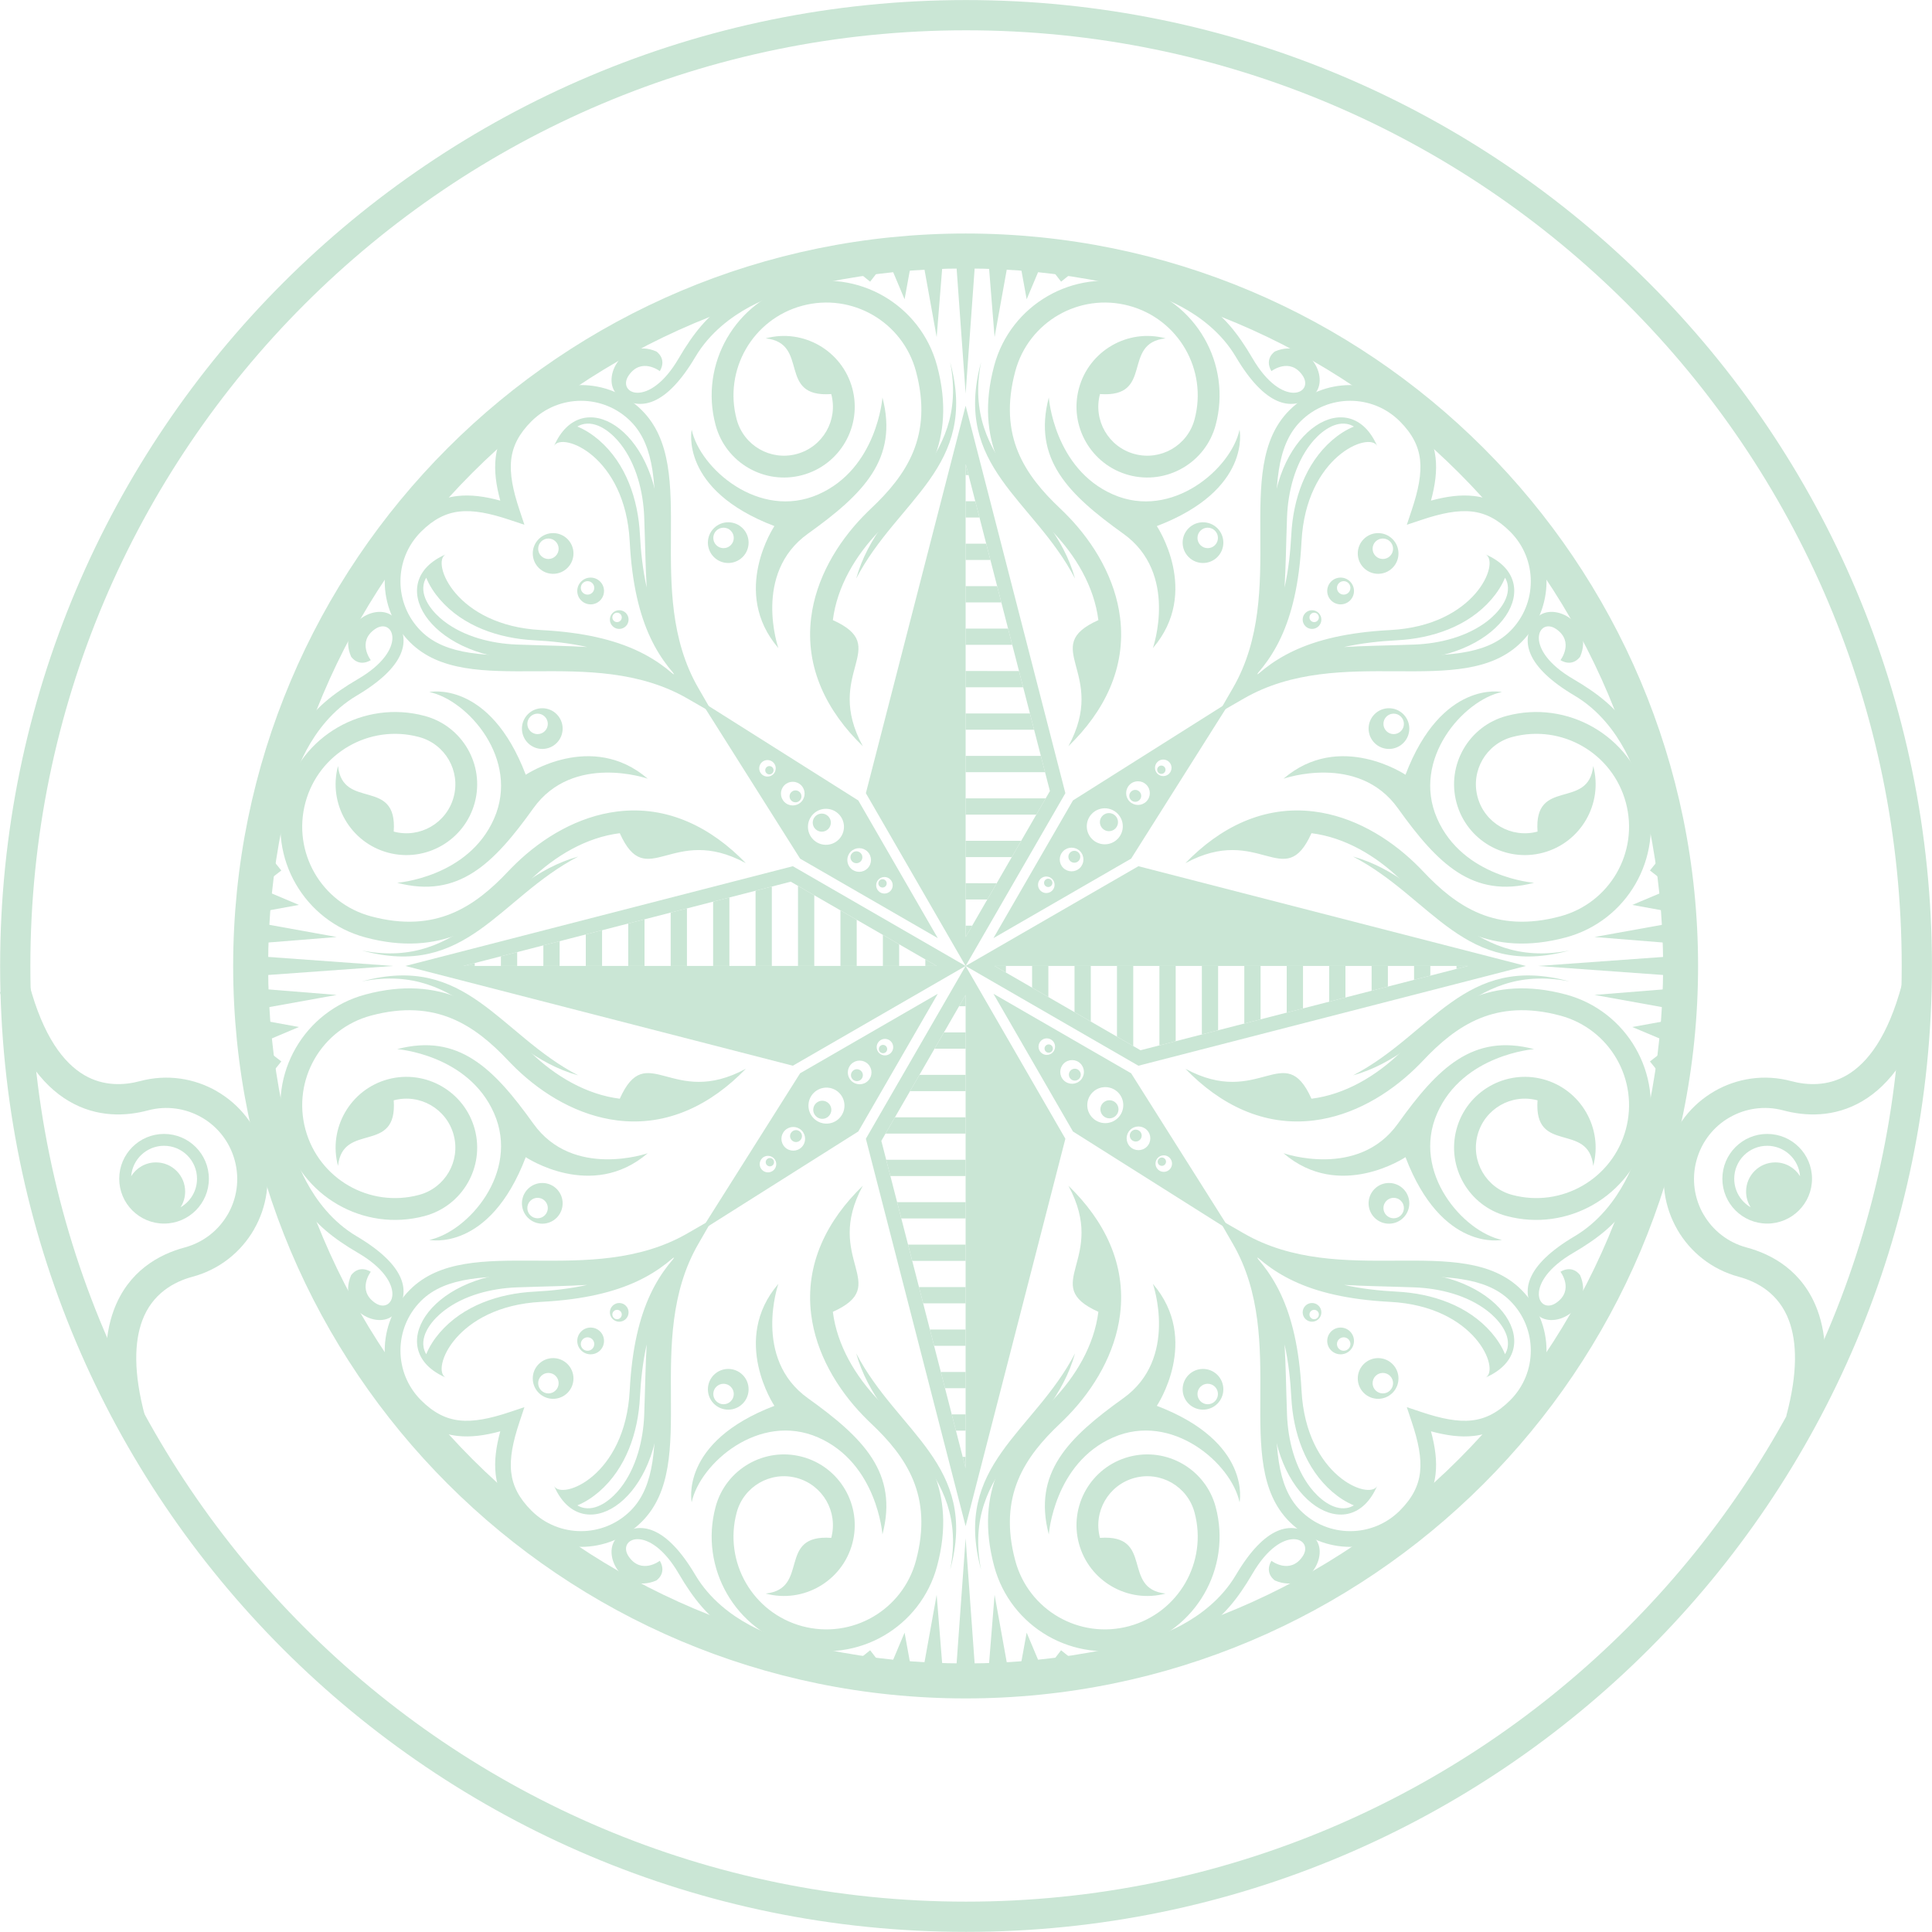 <?xml version="1.0" encoding="UTF-8" standalone="no"?><svg xmlns="http://www.w3.org/2000/svg" xmlns:xlink="http://www.w3.org/1999/xlink" fill="#000000" height="500" preserveAspectRatio="xMidYMid meet" version="1" viewBox="0.0 0.0 500.0 500.0" width="500" zoomAndPan="magnify"><g><g id="change1_1"><path d="M492.303,254.526l3.741,1.234l3.761,1.004c-4.222,15.755-10.858,24.106-17.825,28.208 c-7.302,4.293-14.785,3.916-20.442,2.4c-4.906-1.315-9.872-0.521-13.938,1.825h-0.017c-4.059,2.346-7.229,6.251-8.543,11.157 c-1.315,4.907-0.521,9.872,1.82,13.94l0.01-0.005c2.348,4.07,6.254,7.247,11.153,8.558c6.619,1.773,14.603,6.113,18.341,16.246 c2.527,6.845,3.008,16.317-0.495,29.392l-7.581-2.024c3.033-11.313,2.733-19.193,0.711-24.666 c-2.601-7.049-8.279-10.101-13.002-11.367c-6.987-1.873-12.557-6.402-15.91-12.21v-0.018c-3.354-5.809-4.497-12.895-2.626-19.872 c1.87-6.978,6.401-12.546,12.214-15.902l-0.003-0.01c5.814-3.356,12.902-4.495,19.887-2.626c4.078,1.095,9.414,1.398,14.46-1.569 c5.373-3.165,10.604-10.034,14.205-23.479L492.303,254.526z" fill="#cae6d5"/></g><g id="change1_2"><path clip-rule="evenodd" d="M457.347,296.528c4.49,0,8.17,3.469,8.509,7.873 c-1.335-2.146-3.71-3.574-6.421-3.574c-4.168,0-7.549,3.38-7.549,7.549c0,1.499,0.437,2.897,1.192,4.07 c-2.547-1.473-4.262-4.229-4.262-7.385C448.816,300.35,452.636,296.528,457.347,296.528 M457.347,293.46 c6.408,0,11.6,5.194,11.6,11.601c0,6.408-5.191,11.599-11.6,11.599c-6.405,0-11.6-5.19-11.6-11.599 C445.747,298.655,450.941,293.46,457.347,293.46z" fill="#cae6d5" fill-rule="evenodd"/></g><g id="change1_3"><path d="M7.502,254.526L3.76,255.76L0,256.764c4.221,15.755,10.857,24.106,17.827,28.208 c7.298,4.293,14.783,3.916,20.441,2.4c4.904-1.315,9.871-0.521,13.937,1.825h0.015c4.061,2.346,7.229,6.251,8.544,11.157 c1.314,4.907,0.522,9.872-1.82,13.94l-0.007-0.005c-2.351,4.07-6.256,7.247-11.156,8.558c-6.616,1.773-14.603,6.113-18.341,16.246 c-2.527,6.845-3.008,16.317,0.495,29.392l7.58-2.024c-3.031-11.313-2.729-19.193-0.711-24.666 c2.602-7.049,8.28-10.101,13.002-11.367c6.99-1.873,12.559-6.402,15.913-12.21v-0.018c3.354-5.809,4.494-12.895,2.625-19.872 s-6.399-12.546-12.215-15.902l0.004-0.01c-5.813-3.356-12.903-4.495-19.889-2.626c-4.077,1.095-9.413,1.398-14.458-1.569 c-5.373-3.165-10.604-10.034-14.206-23.479L7.502,254.526z" fill="#cae6d5"/></g><g id="change1_4"><path clip-rule="evenodd" d="M42.457,296.528c-4.49,0-8.17,3.469-8.506,7.873 c1.331-2.146,3.707-3.574,6.419-3.574c4.168,0,7.548,3.38,7.548,7.549c0,1.499-0.437,2.897-1.191,4.07 c2.548-1.473,4.261-4.229,4.261-7.385C50.987,300.35,47.167,296.528,42.457,296.528 M42.457,293.46 c-6.407,0-11.601,5.194-11.601,11.601c0,6.408,5.193,11.599,11.601,11.599c6.405,0,11.6-5.19,11.6-11.599 C54.057,298.655,48.862,293.46,42.457,293.46z" fill="#cae6d5" fill-rule="evenodd"/></g><g id="change1_5"><path d="M249.903,69.482c-49.849,0-94.977,20.203-127.641,52.868c-32.666,32.666-52.869,77.793-52.869,127.639 c0,49.849,20.203,94.976,52.869,127.643c32.664,32.665,77.792,52.865,127.638,52.865c49.849,0,94.977-20.2,127.641-52.865 c32.667-32.667,52.868-77.794,52.868-127.64c0-49.849-20.201-94.976-52.868-127.642C344.877,89.685,299.749,69.482,249.903,69.482 M249.902,60.432c52.345,0,99.734,21.219,134.037,55.521s55.522,81.692,55.522,134.035c0,52.346-21.22,99.738-55.522,134.039 c-34.303,34.303-81.692,55.522-134.036,55.522c-52.346,0-99.736-21.22-134.039-55.522c-34.302-34.301-55.521-81.693-55.521-134.036 c0-52.346,21.219-99.735,55.521-134.038C150.167,81.651,197.558,60.432,249.902,60.432z" fill="#cae6d5"/></g><g id="change1_6"><path clip-rule="evenodd" d="M249.902,120.006v122.503l21.813-37.782L249.902,120.006z M249.902,105.001l25.816,100.274l-25.816,44.716l-25.816-44.716L249.902,105.001z" fill="#cae6d5" fill-rule="evenodd"/></g><g id="change1_7"><path clip-rule="evenodd" d="M249.902,239.564v2.945l1.701-2.945H249.902z M249.902,228.58 v4.211h5.61l2.432-4.21L249.902,228.58z M249.902,217.597v4.21h11.953l2.431-4.21H249.902z M249.902,206.61v4.213h18.295 l2.431-4.213H249.902z M249.902,195.628v4.209h20.554l-1.084-4.209H249.902z M249.902,184.643v4.21l17.725,0.001l-1.084-4.211 H249.902z M249.902,173.659v4.212h14.899l-1.085-4.21L249.902,173.659z M249.902,162.675v4.21h12.069l-1.084-4.21H249.902z M249.902,151.692v4.21h9.241l-1.084-4.21H249.902z M249.902,140.708v4.211h6.415l-1.084-4.211H249.902z M249.902,129.724v4.21 h3.587l-1.085-4.21H249.902z M249.902,120.006v2.944h0.758L249.902,120.006z" fill="#cae6d5" fill-rule="evenodd"/></g><g id="change1_8"><path clip-rule="evenodd" d="M299.796,199.966c0.422,0.423,1.102,0.423,1.521,0 c0.422-0.419,0.422-1.1,0-1.521c-0.42-0.421-1.1-0.422-1.521,0C299.374,198.867,299.374,199.547,299.796,199.966 M299.538,200.224 c0.837,0.837,2.191,0.837,3.028,0c0.837-0.836,0.837-2.19,0-3.027c-0.837-0.836-2.191-0.836-3.028,0 C298.702,198.034,298.702,199.388,299.538,200.224z M292.711,207.055c0.599,0.601,1.575,0.601,2.179,0 c0.599-0.602,0.599-1.578,0-2.179c-0.604-0.602-1.58-0.602-2.179,0C292.107,205.477,292.107,206.454,292.711,207.055z M292.343,207.422c1.195,1.196,3.136,1.196,4.333,0c1.194-1.197,1.194-3.137,0-4.332c-1.197-1.198-3.138-1.198-4.333,0 C291.146,204.286,291.146,206.225,292.343,207.422z M272.039,227.726c0.419,0.421,0.419,1.101,0,1.521 c-0.422,0.42-1.104,0.42-1.521,0c-0.422-0.421-0.422-1.101,0-1.523C270.935,227.304,271.617,227.304,272.039,227.726z M272.294,227.469c0.839,0.835,0.839,2.19,0,3.027c-0.834,0.835-2.188,0.835-3.027,0c-0.834-0.837-0.834-2.192,0-3.027 C270.105,226.632,271.46,226.632,272.294,227.469z M279.124,220.639c0.604,0.601,0.604,1.575,0,2.179 c-0.599,0.601-1.574,0.601-2.179,0c-0.599-0.604-0.599-1.578,0-2.179C277.55,220.037,278.525,220.037,279.124,220.639z M279.492,220.271c1.197,1.196,1.197,3.135,0,4.333c-1.194,1.194-3.136,1.194-4.333,0c-1.195-1.198-1.195-3.139,0-4.333 C276.356,219.074,278.295,219.074,279.492,220.271z M288.653,211.11c0.915,0.915,0.915,2.399,0,3.315 c-0.918,0.914-2.399,0.914-3.314,0c-0.916-0.916-0.916-2.4,0-3.315C286.254,210.195,287.737,210.195,288.653,211.11z M289.213,210.552c1.82,1.819,1.82,4.77,0,6.59s-4.771,1.82-6.591,0s-1.82-4.771,0-6.591 C284.442,208.73,287.393,208.73,289.213,210.552z M292.735,222.216l25.782-40.842l-40.841,25.783l-20.574,35.63L292.735,222.216z" fill="#cae6d5" fill-rule="evenodd"/></g><g id="change1_9"><path clip-rule="evenodd" d="M379.887,249.992H257.383l37.781,21.811L379.887,249.992z M394.892,249.992l-100.274,25.815l-44.715-25.815l44.715-25.817L394.892,249.992z" fill="#cae6d5" fill-rule="evenodd"/></g><g id="change1_10"><path clip-rule="evenodd" d="M260.328,249.992h-2.945l2.945,1.698V249.992z M271.313,249.992 h-4.21v5.609l4.21,2.434V249.992z M282.296,249.992h-4.21v11.951l4.21,2.432V249.992z M293.28,249.992h-4.21v18.293l4.21,2.432 V249.992z M304.267,249.992h-4.213v20.553l4.213-1.084V249.992z M315.247,249.992h-4.209v17.724l4.209-1.085V249.992z M326.233,249.992h-4.209v14.898l4.209-1.085V249.992z M337.218,249.992h-4.213v12.068l4.213-1.082V249.992z M348.201,249.992 h-4.21v9.24l4.21-1.084V249.992z M359.185,249.992h-4.212v6.414l4.212-1.085V249.992z M370.169,249.992h-4.21v3.585l4.21-1.082 V249.992z M379.887,249.992h-2.944v0.757L379.887,249.992z" fill="#cae6d5" fill-rule="evenodd"/></g><g id="change1_11"><path clip-rule="evenodd" d="M299.924,299.884c-0.419,0.422-0.419,1.102,0,1.521 c0.422,0.421,1.104,0.421,1.524,0c0.419-0.42,0.419-1.1,0-1.521C301.027,299.462,300.346,299.462,299.924,299.884 M299.669,299.629 c-0.837,0.834-0.837,2.188,0,3.024c0.834,0.837,2.19,0.837,3.027,0c0.834-0.837,0.834-2.19,0-3.024 C301.859,298.79,300.503,298.79,299.669,299.629z M292.838,292.799c-0.603,0.599-0.603,1.574,0,2.179 c0.602,0.598,1.575,0.598,2.179,0c0.602-0.604,0.602-1.58,0-2.179C294.413,292.196,293.439,292.196,292.838,292.799z M292.471,292.43c-1.197,1.195-1.197,3.136,0,4.334c1.196,1.194,3.135,1.194,4.332,0c1.197-1.198,1.197-3.139,0-4.334 C295.605,291.234,293.667,291.234,292.471,292.43z M272.166,272.126c-0.419,0.422-1.102,0.422-1.521,0 c-0.423-0.422-0.423-1.104,0-1.521c0.419-0.423,1.102-0.423,1.521,0C272.589,271.023,272.589,271.705,272.166,272.126z M272.424,272.382c-0.837,0.839-2.191,0.839-3.027,0c-0.837-0.834-0.837-2.189,0-3.028c0.836-0.834,2.19-0.834,3.027,0 C273.261,270.193,273.261,271.548,272.424,272.382z M279.254,279.212c-0.601,0.604-1.577,0.604-2.179,0 c-0.601-0.599-0.601-1.576,0-2.179c0.602-0.599,1.578-0.599,2.179,0C279.855,277.636,279.855,278.614,279.254,279.212z M279.622,279.58c-1.197,1.197-3.138,1.197-4.332,0c-1.195-1.194-1.195-3.135,0-4.332c1.196-1.195,3.138-1.195,4.332,0 C280.819,276.445,280.819,278.382,279.622,279.58z M288.78,288.741c-0.912,0.918-2.396,0.918-3.312,0 c-0.918-0.917-0.918-2.399,0-3.312c0.915-0.918,2.399-0.918,3.312,0C289.698,286.341,289.698,287.829,288.78,288.741z M289.34,289.3c-1.818,1.82-4.77,1.82-6.59,0s-1.82-4.77,0-6.59s4.771-1.82,6.593,0C291.16,284.531,291.16,287.48,289.34,289.3z M277.677,292.823l40.841,25.786l-25.782-40.845l-35.633-20.574L277.677,292.823z" fill="#cae6d5" fill-rule="evenodd"/></g><g id="change1_12"><path clip-rule="evenodd" d="M249.902,379.977V257.47l-21.813,37.781L249.902,379.977z M249.902,394.977l-25.816-100.271l25.816-44.714l25.816,44.714L249.902,394.977z" fill="#cae6d5" fill-rule="evenodd"/></g><g id="change1_13"><path clip-rule="evenodd" d="M249.902,260.417v-2.946l-1.701,2.946H249.902z M249.902,271.401 v-4.21h-5.611l-2.432,4.21H249.902z M249.902,282.387v-4.21H237.95l-2.433,4.21H249.902z M249.902,293.368v-4.209h-18.296 l-2.43,4.209H249.902z M249.902,304.354v-4.21h-20.554l1.083,4.21H249.902z M249.902,315.335v-4.21h-17.726l1.084,4.21H249.902z M249.902,326.322v-4.21h-14.897l1.084,4.21H249.902z M249.902,337.305v-4.212h-12.07l1.084,4.212H249.902z M249.902,348.29v-4.21 h-9.242l1.085,4.21H249.902z M249.902,359.273v-4.212h-6.415l1.085,4.212H249.902z M249.902,370.257v-4.211h-3.586l1.083,4.211 H249.902z M249.902,379.977v-2.944h-0.759L249.902,379.977z" fill="#cae6d5" fill-rule="evenodd"/></g><g id="change1_14"><path clip-rule="evenodd" d="M200.009,300.012c-0.421-0.418-1.102-0.418-1.522,0 c-0.421,0.422-0.421,1.104,0,1.522c0.421,0.42,1.102,0.42,1.522,0C200.429,301.116,200.429,300.434,200.009,300.012 M200.265,299.756c-0.835-0.834-2.19-0.834-3.027,0c-0.835,0.835-0.835,2.194,0,3.028c0.837,0.834,2.192,0.834,3.027,0 C201.102,301.951,201.102,300.591,200.265,299.756z M207.096,292.926c-0.602-0.604-1.577-0.604-2.179,0 c-0.602,0.602-0.602,1.575,0,2.179s1.577,0.604,2.179,0C207.698,294.501,207.698,293.528,207.096,292.926z M207.464,292.558 c-1.197-1.197-3.137-1.197-4.333,0c-1.197,1.197-1.197,3.136,0,4.333c1.196,1.197,3.136,1.197,4.333,0 C208.659,295.694,208.659,293.755,207.464,292.558z M227.767,272.254c-0.421-0.417-0.421-1.1-0.001-1.521s1.103-0.422,1.522,0 s0.42,1.104,0,1.521C228.868,272.676,228.186,272.676,227.767,272.254z M227.509,272.514c-0.835-0.839-0.835-2.193,0-3.027 c0.837-0.839,2.191-0.839,3.027,0c0.837,0.834,0.837,2.188,0,3.027C229.7,273.348,228.346,273.348,227.509,272.514z M220.679,279.344c-0.602-0.604-0.602-1.58,0-2.178c0.602-0.604,1.577-0.604,2.18,0c0.601,0.598,0.601,1.574,0,2.178 C222.256,279.943,221.279,279.943,220.679,279.344z M220.312,279.712c-1.197-1.197-1.197-3.141,0-4.333 c1.196-1.197,3.136-1.197,4.332,0c1.196,1.192,1.196,3.136,0,4.333C223.447,280.905,221.508,280.905,220.312,279.712z M211.151,288.869c-0.916-0.913-0.916-2.397,0-3.313c0.916-0.917,2.399-0.917,3.313,0c0.915,0.915,0.915,2.399,0,3.313 C213.551,289.787,212.065,289.787,211.151,288.869z M210.593,289.428c-1.82-1.818-1.82-4.77-0.002-6.59 c1.82-1.821,4.772-1.821,6.592,0c1.82,1.82,1.82,4.771,0,6.59C215.363,291.249,212.411,291.249,210.593,289.428z M207.068,277.764 l-25.782,40.845l40.842-25.786L242.7,257.19L207.068,277.764z" fill="#cae6d5" fill-rule="evenodd"/></g><g id="change1_15"><path clip-rule="evenodd" d="M119.917,249.992h122.504l-37.781-21.813L119.917,249.992z M104.913,249.992l100.273-25.817l44.716,25.817l-44.716,25.815L104.913,249.992z" fill="#cae6d5" fill-rule="evenodd"/></g><g id="change1_16"><path clip-rule="evenodd" d="M239.475,249.992h2.946l-2.946-1.702V249.992z M228.491,249.992 h4.211v-5.611l-4.211-2.432V249.992z M217.508,249.992h4.21v-11.953l-4.21-2.432V249.992z M206.523,249.992h4.21l0.002-18.295 l-4.212-2.432V249.992z M195.54,249.992h4.21v-20.555l-4.21,1.084V249.992z M184.556,249.992h4.21l0.001-17.727l-4.211,1.083 V249.992z M173.571,249.992h4.211v-14.899l-4.21,1.084L173.571,249.992z M162.588,249.992h4.211V237.92l-4.211,1.085V249.992z M151.604,249.992h4.209v-9.244l-4.209,1.084V249.992z M140.618,249.992h4.212v-6.416l-4.212,1.084V249.992z M129.635,249.992h4.21 l0.002-3.587l-4.212,1.084V249.992z M119.917,249.992h2.944v-0.759L119.917,249.992z" fill="#cae6d5" fill-rule="evenodd"/></g><g id="change1_17"><path clip-rule="evenodd" d="M199.879,200.097c0.421-0.421,0.421-1.103,0-1.522 c-0.421-0.421-1.101-0.421-1.522,0c-0.42,0.42-0.42,1.102,0,1.522C198.778,200.517,199.458,200.517,199.879,200.097 M200.137,200.355c0.835-0.838,0.835-2.192,0-3.028c-0.837-0.836-2.192-0.836-3.026,0c-0.838,0.836-0.838,2.19,0,3.028 C197.944,201.19,199.3,201.19,200.137,200.355z M206.967,207.183c0.601-0.601,0.601-1.576,0-2.178 c-0.602-0.602-1.577-0.602-2.179,0c-0.603,0.602-0.603,1.577,0,2.178C205.39,207.786,206.365,207.786,206.967,207.183z M207.335,207.551c1.195-1.195,1.195-3.137,0-4.332c-1.197-1.196-3.137-1.196-4.333,0c-1.197,1.195-1.197,3.137,0,4.332 C204.198,208.748,206.138,208.748,207.335,207.551z M227.638,227.854c0.419-0.419,1.102-0.419,1.521,0 c0.423,0.42,0.423,1.103,0,1.521c-0.419,0.422-1.102,0.422-1.522,0C227.217,228.957,227.217,228.274,227.638,227.854z M227.38,227.596c0.836-0.835,2.19-0.835,3.027,0c0.837,0.837,0.837,2.192,0,3.028s-2.191,0.836-3.027,0 S226.544,228.433,227.38,227.596z M220.55,220.767c0.602-0.602,1.578-0.602,2.178,0c0.604,0.602,0.604,1.577,0,2.18 c-0.6,0.601-1.575,0.601-2.178,0C219.948,222.344,219.948,221.368,220.55,220.767z M220.182,220.4c1.197-1.197,3.136-1.197,4.333,0 c1.197,1.195,1.197,3.136,0,4.331c-1.197,1.197-3.136,1.197-4.333,0C218.985,223.537,218.985,221.595,220.182,220.4z M211.021,211.24c0.915-0.915,2.398-0.915,3.315,0c0.915,0.915,0.915,2.4,0,3.315c-0.917,0.914-2.4,0.914-3.315,0 C210.106,213.64,210.106,212.155,211.021,211.24z M210.464,210.681c1.819-1.821,4.77-1.821,6.59,0c1.82,1.818,1.82,4.771,0,6.589 c-1.82,1.821-4.771,1.821-6.591,0C208.643,215.452,208.643,212.5,210.464,210.681z M222.128,207.158l-40.842-25.783l25.782,40.842 l35.632,20.571L222.128,207.158z" fill="#cae6d5" fill-rule="evenodd"/></g><g id="change1_18"><path d="M198.147,87.568c4.877-1.308,9.828-0.511,13.891,1.835c4.066,2.348,7.236,6.242,8.543,11.12 c1.309,4.884,0.512,9.837-1.835,13.9c-2.343,4.06-6.234,7.225-11.12,8.535c-4.883,1.308-9.838,0.51-13.9-1.836 c-4.059-2.344-7.224-6.236-8.532-11.121c-2.12-7.911-0.831-15.935,2.969-22.513c3.794-6.574,10.1-11.702,18.011-13.823 c7.906-2.117,15.927-0.827,22.504,2.969c6.583,3.802,11.715,10.106,13.833,18.013c2.608,9.737,1.815,17.649-0.923,24.358 c-2.703,6.629-7.269,11.965-12.291,16.692c-0.694,0.655-1.295,1.242-1.793,1.759l0.005,0.006 c-6.114,6.319-10.88,14.357-11.967,23.023c15.579,6.998-2.61,13.502,7.755,32.629c-9.225-8.92-15.008-20.229-13.365-33.314 c1.25-9.989,6.63-19.134,13.512-26.249h0.011c0.735-0.759,1.394-1.413,1.978-1.963c4.509-4.246,8.586-8.979,10.921-14.702 c2.304-5.648,2.953-12.383,0.702-20.781c-1.719-6.412-5.867-11.518-11.183-14.587c-5.322-3.073-11.822-4.114-18.24-2.395 c-6.407,1.717-11.513,5.868-14.587,11.192c-3.072,5.321-4.112,11.816-2.395,18.228c0.906,3.382,3.098,6.075,5.905,7.697 c2.804,1.618,6.229,2.166,9.613,1.26c3.382-0.907,6.074-3.097,7.696-5.904c1.619-2.804,2.167-6.231,1.261-9.614 C200.972,102.998,209.688,88.792,198.147,87.568" fill="#cae6d5"/></g><g id="change1_19"><path d="M301.656,87.568c-4.877-1.308-9.828-0.511-13.889,1.835c-4.067,2.348-7.237,6.242-8.545,11.12 c-1.308,4.884-0.511,9.837,1.834,13.9c2.346,4.06,6.237,7.225,11.119,8.535c4.885,1.308,9.838,0.51,13.9-1.836 c4.061-2.344,7.226-6.236,8.536-11.121c2.117-7.911,0.829-15.935-2.969-22.513c-3.796-6.574-10.101-11.702-18.013-13.823 c-7.907-2.117-15.927-0.827-22.503,2.969c-6.582,3.802-11.715,10.106-13.834,18.013c-2.61,9.737-1.815,17.649,0.923,24.358 c2.703,6.629,7.269,11.965,12.291,16.692c0.696,0.655,1.296,1.242,1.796,1.759l-0.008,0.006 c6.114,6.319,10.881,14.357,11.966,23.023c-15.577,6.998,2.61,13.502-7.753,32.629c9.225-8.92,15.007-20.229,13.365-33.314 c-1.251-9.989-6.629-19.134-13.513-26.249h-0.01c-0.735-0.759-1.394-1.413-1.978-1.963c-4.509-4.246-8.586-8.979-10.922-14.702 c-2.302-5.648-2.951-12.383-0.702-20.781c1.72-6.412,5.868-11.518,11.183-14.587c5.324-3.073,11.825-4.114,18.238-2.395 c6.408,1.717,11.517,5.868,14.588,11.192c3.071,5.321,4.112,11.816,2.395,18.228c-0.905,3.382-3.096,6.075-5.902,7.697 c-2.805,1.618-6.232,2.166-9.613,1.26c-3.383-0.907-6.076-3.097-7.698-5.904c-1.619-2.804-2.167-6.231-1.261-9.614 C298.832,102.998,290.114,88.792,301.656,87.568" fill="#cae6d5"/></g><g id="change1_20"><path clip-rule="evenodd" d="M249.903 68.667L252.296 68.667 249.903 101.864 247.513 68.667z" fill="#cae6d5" fill-rule="evenodd"/></g><g id="change1_21"><path clip-rule="evenodd" d="M258.303 68.867L260.691 68.982 257.396 87.237 255.913 68.751z" fill="#cae6d5" fill-rule="evenodd"/></g><g id="change1_22"><path clip-rule="evenodd" d="M266.587 69.467L268.967 69.698 265.701 77.451 264.205 69.236z" fill="#cae6d5" fill-rule="evenodd"/></g><g id="change1_23"><path clip-rule="evenodd" d="M274.836 70.465L277.206 70.81 274.612 72.892 272.465 70.121z" fill="#cae6d5" fill-rule="evenodd"/></g><g id="change1_24"><path clip-rule="evenodd" d="M241.504 68.867L239.114 68.982 242.408 87.237 243.894 68.751z" fill="#cae6d5" fill-rule="evenodd"/></g><g id="change1_25"><path clip-rule="evenodd" d="M233.22 69.467L230.838 69.698 234.105 77.451 235.601 69.236z" fill="#cae6d5" fill-rule="evenodd"/></g><g id="change1_26"><path clip-rule="evenodd" d="M224.971 70.465L222.601 70.81 225.194 72.892 227.341 70.121z" fill="#cae6d5" fill-rule="evenodd"/></g><g id="change1_27"><path clip-rule="evenodd" d="M253.898,93.739c-5.181,26.646,18.31,34.352,24.323,55.992 C267.513,129.184,246.494,120.895,253.898,93.739" fill="#cae6d5" fill-rule="evenodd"/></g><g id="change1_28"><path clip-rule="evenodd" d="M245.904,93.739c5.181,26.646-18.309,34.352-24.32,55.992 C232.292,129.184,253.31,120.895,245.904,93.739" fill="#cae6d5" fill-rule="evenodd"/></g><g id="change1_29"><path d="M412.325,198.236c1.308,4.876,0.508,9.828-1.836,13.89c-2.347,4.066-6.24,7.236-11.12,8.544 c-4.883,1.309-9.839,0.512-13.901-1.834c-4.059-2.344-7.223-6.236-8.532-11.121c-1.308-4.884-0.511-9.838,1.835-13.9 c2.343-4.059,6.236-7.223,11.119-8.533c7.914-2.119,15.937-0.829,22.514,2.969c6.575,3.795,11.703,10.101,13.825,18.013 c2.114,7.904,0.826,15.928-2.972,22.502c-3.8,6.584-10.105,11.715-18.01,13.835c-9.74,2.607-17.652,1.813-24.361-0.923 c-6.63-2.704-11.963-7.269-16.693-12.291c-0.652-0.695-1.241-1.296-1.757-1.796l-0.005,0.007 c-6.32-6.113-14.357-10.88-23.022-11.967c-6.999,15.579-13.503-2.61-32.63,7.755c8.918-9.225,20.226-15.008,33.313-13.366 c9.99,1.251,19.136,6.631,26.25,13.514v0.01c0.762,0.734,1.414,1.394,1.963,1.977c4.247,4.51,8.98,8.588,14.703,10.923 c5.646,2.303,12.383,2.951,20.78,0.701c6.413-1.719,11.519-5.867,14.588-11.182c3.073-5.324,4.114-11.825,2.395-18.241 c-1.718-6.407-5.868-11.514-11.194-14.588c-5.319-3.071-11.815-4.111-18.227-2.395c-3.381,0.908-6.074,3.097-7.696,5.906 c-1.619,2.804-2.169,6.23-1.261,9.613c0.907,3.382,3.096,6.076,5.905,7.697c2.804,1.618,6.229,2.166,9.615,1.26 C396.896,201.061,411.101,209.776,412.325,198.236" fill="#cae6d5"/></g><g id="change1_30"><path d="M412.325,301.744c1.308-4.878,0.508-9.828-1.836-13.888c-2.347-4.065-6.24-7.235-11.12-8.546 c-4.883-1.305-9.839-0.51-13.901,1.835c-4.059,2.346-7.223,6.237-8.532,11.119c-1.308,4.887-0.511,9.838,1.835,13.9 c2.343,4.063,6.236,7.228,11.119,8.535c7.914,2.118,15.937,0.83,22.514-2.971c6.575-3.793,11.703-10.099,13.825-18.01 c2.114-7.908,0.826-15.926-2.972-22.503c-3.8-6.582-10.105-11.715-18.01-13.835c-9.74-2.61-17.652-1.815-24.361,0.923 c-6.63,2.704-11.963,7.272-16.693,12.291c-0.652,0.697-1.241,1.296-1.757,1.797l-0.005-0.005 c-6.32,6.113-14.357,10.878-23.022,11.962c-6.999-15.576-13.503,2.61-32.63-7.752c8.918,9.225,20.226,15.007,33.313,13.365 c9.99-1.251,19.136-6.629,26.25-13.513v-0.01c0.762-0.736,1.414-1.394,1.963-1.978c4.247-4.51,8.98-8.587,14.703-10.923 c5.646-2.301,12.383-2.951,20.78-0.701c6.413,1.72,11.519,5.868,14.588,11.183c3.073,5.323,4.114,11.825,2.395,18.238 c-1.718,6.408-5.868,11.516-11.194,14.588c-5.319,3.071-11.815,4.112-18.227,2.394c-3.381-0.905-6.074-3.096-7.696-5.901 c-1.619-2.805-2.169-6.232-1.261-9.613c0.907-3.383,3.096-6.074,5.905-7.698c2.804-1.62,6.229-2.169,9.615-1.261 C396.896,298.922,411.101,290.203,412.325,301.744" fill="#cae6d5"/></g><g id="change1_31"><path clip-rule="evenodd" d="M431.226 249.992L431.226 252.382 398.029 249.992 431.226 247.599z" fill="#cae6d5" fill-rule="evenodd"/></g><g id="change1_32"><path clip-rule="evenodd" d="M431.024 258.393L430.909 260.78 412.656 257.485 431.14 256z" fill="#cae6d5" fill-rule="evenodd"/></g><g id="change1_33"><path clip-rule="evenodd" d="M430.426 266.675L430.195 269.055 422.44 265.792 430.654 264.292z" fill="#cae6d5" fill-rule="evenodd"/></g><g id="change1_34"><path clip-rule="evenodd" d="M429.428 274.924L429.084 277.293 427.002 274.703 429.771 272.553z" fill="#cae6d5" fill-rule="evenodd"/></g><g id="change1_35"><path clip-rule="evenodd" d="M431.024 241.593L430.909 239.204 412.656 242.496 431.14 243.983z" fill="#cae6d5" fill-rule="evenodd"/></g><g id="change1_36"><path clip-rule="evenodd" d="M430.426 233.308L430.195 230.926 422.44 234.194 430.654 235.69z" fill="#cae6d5" fill-rule="evenodd"/></g><g id="change1_37"><path clip-rule="evenodd" d="M429.428 225.059L429.084 222.69 427.002 225.282 429.771 227.429z" fill="#cae6d5" fill-rule="evenodd"/></g><g id="change1_38"><path clip-rule="evenodd" d="M406.155,253.986c-26.646-5.18-34.353,18.31-55.994,24.323 C370.708,267.602,378.996,246.583,406.155,253.986" fill="#cae6d5" fill-rule="evenodd"/></g><g id="change1_39"><path clip-rule="evenodd" d="M406.155,245.992c-26.646,5.184-34.353-18.308-55.994-24.319 C370.708,232.378,378.996,253.398,406.155,245.992" fill="#cae6d5" fill-rule="evenodd"/></g><g id="change1_40"><path d="M301.656,412.411c-4.877,1.311-9.828,0.511-13.889-1.833c-4.067-2.348-7.237-6.238-8.545-11.121 c-1.308-4.882-0.511-9.838,1.834-13.9c2.346-4.059,6.237-7.223,11.119-8.533c4.885-1.308,9.838-0.51,13.9,1.836 c4.061,2.345,7.226,6.236,8.536,11.118c2.117,7.915,0.829,15.937-2.969,22.517c-3.796,6.573-10.101,11.7-18.013,13.823 c-7.907,2.114-15.927,0.826-22.503-2.969c-6.582-3.803-11.715-10.108-13.834-18.013c-2.61-9.74-1.815-17.649,0.923-24.362 c2.703-6.629,7.269-11.963,12.291-16.692c0.696-0.653,1.296-1.242,1.796-1.757l-0.008-0.005 c6.114-6.32,10.881-14.357,11.966-23.022c-15.577-7,2.61-13.504-7.753-32.63c9.225,8.92,15.007,20.226,13.365,33.312 c-1.251,9.99-6.629,19.136-13.513,26.251h-0.01c-0.735,0.761-1.394,1.414-1.978,1.963c-4.509,4.247-8.586,8.979-10.922,14.705 c-2.302,5.644-2.951,12.381-0.702,20.778c1.72,6.413,5.868,11.519,11.183,14.588c5.324,3.073,11.825,4.114,18.238,2.396 c6.408-1.72,11.517-5.873,14.588-11.196c3.071-5.319,4.112-11.816,2.395-18.225c-0.905-3.385-3.096-6.077-5.902-7.698 c-2.805-1.619-6.232-2.169-9.613-1.262c-3.383,0.908-6.076,3.097-7.698,5.908c-1.619,2.802-2.167,6.227-1.261,9.612 C298.832,396.984,290.114,411.189,301.656,412.411" fill="#cae6d5"/></g><g id="change1_41"><path d="M198.147,412.411c4.877,1.311,9.828,0.511,13.891-1.833c4.066-2.348,7.236-6.238,8.543-11.121 c1.309-4.882,0.512-9.838-1.835-13.9c-2.343-4.059-6.234-7.223-11.12-8.533c-4.883-1.308-9.838-0.51-13.9,1.836 c-4.059,2.345-7.224,6.236-8.532,11.118c-2.12,7.915-0.831,15.937,2.969,22.517c3.794,6.573,10.1,11.7,18.011,13.823 c7.906,2.114,15.927,0.826,22.504-2.969c6.583-3.803,11.715-10.108,13.833-18.013c2.608-9.74,1.815-17.649-0.923-24.362 c-2.703-6.629-7.269-11.963-12.291-16.692c-0.694-0.653-1.295-1.242-1.793-1.757l0.005-0.005 c-6.114-6.32-10.88-14.357-11.967-23.022c15.579-7-2.61-13.504,7.755-32.63c-9.225,8.92-15.008,20.226-13.365,33.312 c1.25,9.99,6.63,19.136,13.512,26.251h0.011c0.735,0.761,1.394,1.414,1.978,1.963c4.509,4.247,8.586,8.979,10.921,14.705 c2.304,5.644,2.953,12.381,0.702,20.778c-1.719,6.413-5.867,11.519-11.183,14.588c-5.322,3.073-11.822,4.114-18.24,2.396 c-6.407-1.72-11.513-5.873-14.587-11.196c-3.072-5.319-4.112-11.816-2.395-18.225c0.906-3.385,3.098-6.077,5.905-7.698 c2.804-1.619,6.229-2.169,9.613-1.262c3.382,0.908,6.074,3.097,7.696,5.908c1.619,2.802,2.167,6.227,1.261,9.612 C200.972,396.984,209.688,411.189,198.147,412.411" fill="#cae6d5"/></g><g id="change1_42"><path clip-rule="evenodd" d="M249.9 431.314L247.509 431.314 249.9 398.117 252.293 431.314z" fill="#cae6d5" fill-rule="evenodd"/></g><g id="change1_43"><path clip-rule="evenodd" d="M241.502 431.115L239.113 430.998 242.406 412.745 243.892 431.228z" fill="#cae6d5" fill-rule="evenodd"/></g><g id="change1_44"><path clip-rule="evenodd" d="M233.218 430.512L230.837 430.286 234.103 422.528 235.601 430.742z" fill="#cae6d5" fill-rule="evenodd"/></g><g id="change1_45"><path clip-rule="evenodd" d="M224.968 429.515L222.599 429.172 225.191 427.088 227.338 429.859z" fill="#cae6d5" fill-rule="evenodd"/></g><g id="change1_46"><path clip-rule="evenodd" d="M258.3 431.115L260.689 430.998 257.396 412.745 255.91 431.228z" fill="#cae6d5" fill-rule="evenodd"/></g><g id="change1_47"><path clip-rule="evenodd" d="M266.582 430.512L268.967 430.286 265.698 422.528 264.202 430.742z" fill="#cae6d5" fill-rule="evenodd"/></g><g id="change1_48"><path clip-rule="evenodd" d="M274.836 429.515L277.203 429.172 274.61 427.088 272.465 429.859z" fill="#cae6d5" fill-rule="evenodd"/></g><g id="change1_49"><path clip-rule="evenodd" d="M245.904,406.243c5.182-26.646-18.308-34.352-24.319-55.995 C232.292,370.796,253.31,379.083,245.904,406.243" fill="#cae6d5" fill-rule="evenodd"/></g><g id="change1_50"><path clip-rule="evenodd" d="M253.898,406.243c-5.18-26.646,18.31-34.352,24.323-55.995 C267.515,370.796,246.494,379.083,253.898,406.243" fill="#cae6d5" fill-rule="evenodd"/></g><g id="change1_51"><path d="M87.48,301.744c-1.307-4.878-0.511-9.828,1.834-13.888c2.349-4.065,6.241-7.235,11.12-8.546 c4.883-1.305,9.838-0.51,13.9,1.835c4.06,2.346,7.225,6.237,8.535,11.119c1.306,4.887,0.51,9.838-1.837,13.9 c-2.343,4.063-6.235,7.228-11.118,8.535c-7.912,2.118-15.937,0.83-22.515-2.971c-6.575-3.793-11.703-10.099-13.823-18.01 c-2.116-7.908-0.829-15.926,2.97-22.503c3.8-6.582,10.104-11.715,18.013-13.835c9.736-2.61,17.648-1.815,24.357,0.923 c6.629,2.704,11.965,7.272,16.693,12.291c0.653,0.697,1.241,1.296,1.758,1.797l0.005-0.005 c6.321,6.113,14.358,10.878,23.024,11.962c6.997-15.576,13.501,2.61,32.627-7.752c-8.917,9.225-20.226,15.007-33.313,13.365 c-9.989-1.251-19.134-6.629-26.249-13.513v-0.01c-0.759-0.736-1.412-1.394-1.962-1.978c-4.247-4.51-8.979-8.587-14.704-10.923 c-5.647-2.301-12.381-2.951-20.779-0.701c-6.413,1.72-11.52,5.868-14.588,11.183c-3.072,5.323-4.113,11.825-2.396,18.238 c1.718,6.408,5.87,11.516,11.193,14.588c5.32,3.071,11.816,4.112,18.228,2.394c3.382-0.905,6.074-3.096,7.696-5.901 c1.619-2.805,2.168-6.232,1.261-9.613c-0.906-3.383-3.096-6.074-5.905-7.698c-2.804-1.62-6.23-2.169-9.613-1.261 C102.909,298.922,88.704,290.203,87.48,301.744" fill="#cae6d5"/></g><g id="change1_52"><path d="M87.48,198.236c-1.307,4.876-0.511,9.828,1.834,13.89c2.349,4.066,6.241,7.236,11.12,8.544 c4.883,1.309,9.838,0.512,13.9-1.834c4.06-2.344,7.225-6.236,8.535-11.121c1.306-4.884,0.51-9.838-1.837-13.9 c-2.343-4.059-6.235-7.223-11.118-8.533c-7.912-2.119-15.937-0.829-22.515,2.969c-6.575,3.795-11.703,10.101-13.823,18.013 c-2.116,7.904-0.829,15.928,2.97,22.502c3.8,6.584,10.104,11.715,18.013,13.835c9.736,2.607,17.648,1.813,24.357-0.923 c6.629-2.704,11.965-7.269,16.693-12.291c0.653-0.695,1.241-1.296,1.758-1.796l0.005,0.007c6.321-6.113,14.358-10.88,23.024-11.967 c6.997,15.579,13.501-2.61,32.627,7.755c-8.917-9.225-20.226-15.008-33.313-13.366c-9.989,1.251-19.134,6.631-26.249,13.514v0.01 c-0.759,0.734-1.412,1.394-1.962,1.977c-4.247,4.51-8.979,8.588-14.704,10.923c-5.647,2.303-12.381,2.951-20.779,0.701 c-6.413-1.719-11.52-5.867-14.588-11.182c-3.072-5.324-4.113-11.825-2.396-18.241c1.718-6.407,5.87-11.514,11.193-14.588 c5.32-3.071,11.816-4.111,18.228-2.395c3.382,0.908,6.074,3.097,7.696,5.906c1.619,2.804,2.168,6.23,1.261,9.613 c-0.906,3.382-3.096,6.076-5.905,7.697c-2.804,1.618-6.23,2.166-9.613,1.26C102.909,201.061,88.704,209.776,87.48,198.236" fill="#cae6d5"/></g><g id="change1_53"><path clip-rule="evenodd" d="M68.579 249.989L68.579 247.596 101.775 249.989 68.579 252.382z" fill="#cae6d5" fill-rule="evenodd"/></g><g id="change1_54"><path clip-rule="evenodd" d="M68.778 241.591L68.895 239.201 87.147 242.495 68.664 243.981z" fill="#cae6d5" fill-rule="evenodd"/></g><g id="change1_55"><path clip-rule="evenodd" d="M69.379 233.306L69.608 230.923 77.362 234.191 69.148 235.688z" fill="#cae6d5" fill-rule="evenodd"/></g><g id="change1_56"><path clip-rule="evenodd" d="M70.378 225.056L70.723 222.688 72.804 225.281 70.032 227.426z" fill="#cae6d5" fill-rule="evenodd"/></g><g id="change1_57"><path clip-rule="evenodd" d="M68.778 258.388L68.895 260.778 87.147 257.485 68.664 255.999z" fill="#cae6d5" fill-rule="evenodd"/></g><g id="change1_58"><path clip-rule="evenodd" d="M69.379 266.67L69.608 269.055 77.362 265.787 69.148 264.291z" fill="#cae6d5" fill-rule="evenodd"/></g><g id="change1_59"><path clip-rule="evenodd" d="M70.378 274.924L70.723 277.293 72.804 274.698 70.032 272.553z" fill="#cae6d5" fill-rule="evenodd"/></g><g id="change1_60"><path clip-rule="evenodd" d="M93.65,245.992c26.645,5.184,34.353-18.307,55.993-24.318 C129.097,232.38,120.807,253.398,93.65,245.992" fill="#cae6d5" fill-rule="evenodd"/></g><g id="change1_61"><path clip-rule="evenodd" d="M93.65,253.986c26.645-5.179,34.353,18.313,55.993,24.323 C129.097,267.602,120.807,246.583,93.65,253.986" fill="#cae6d5" fill-rule="evenodd"/></g><g id="change1_62"><path d="M174.453,174.542c-5.002-11.881-4.938-24.449-4.878-35.887c0.063-12.255,0.121-23.136-6.355-29.612 c-3.546-3.547-8.197-5.319-12.846-5.319c-4.652,0-9.303,1.772-12.849,5.319c-3.229,3.229-4.839,6.409-5.23,9.945 c-0.409,3.684,0.444,7.884,2.143,12.974l1.28,3.845l-3.843-1.28c-5.092-1.698-9.291-2.552-12.975-2.143 c-3.537,0.393-6.719,2.002-9.947,5.23c-3.546,3.546-5.317,8.197-5.317,12.847c0,4.651,1.771,9.302,5.317,12.848 c6.477,6.477,17.358,6.418,29.613,6.354C150.004,169.604,162.573,169.539,174.453,174.542 M129.472,129.56 c-1.102-4.059-1.574-7.652-1.2-11.021c0.5-4.498,2.463-8.461,6.377-12.375c4.339-4.34,10.032-6.51,15.726-6.51 c5.689,0,11.383,2.17,15.723,6.51c7.666,7.664,7.604,19.347,7.536,32.501c-0.067,12.702-0.142,26.859,7.07,39.35l1.762,3.053 l2.003,3.488l-3.488-2.004l-3.053-1.761c-12.489-7.212-26.646-7.138-39.35-7.071c-13.154,0.069-24.837,0.131-32.502-7.534 c-4.339-4.341-6.509-10.034-6.509-15.726s2.17-11.384,6.509-15.725c3.916-3.915,7.878-5.878,12.376-6.376 C121.818,127.985,125.414,128.458,129.472,129.56z" fill="#cae6d5"/></g><g id="change1_63"><path clip-rule="evenodd" d="M149.423,110.394c2.047,0.83,3.973,2.111,5.595,3.512 c7.012,6.059,10.124,15.37,10.593,24.4c0.234,4.509,0.736,9.2,1.75,13.741c-0.156-2.66-0.248-5.321-0.33-7.944 c-0.105-3.436-0.179-6.871-0.31-10.306c-0.251-6.515-2.027-13.612-6.079-18.845c-2.057-2.657-5.688-5.844-9.347-5.249 C150.61,109.813,149.988,110.055,149.423,110.394 M178.277,178.292c-7.337-6.761-14.155-15.998-15.307-38.153 c-1.15-22.156-17.551-28.486-19.565-24.745c6.991-15.996,26.31-4.487,27.243,19.938 C171.265,151.478,170.662,170.59,178.277,178.292z" fill="#cae6d5" fill-rule="evenodd"/></g><g id="change1_64"><path clip-rule="evenodd" d="M110.306,149.511c0.831,2.048,2.111,3.973,3.512,5.596 c6.059,7.012,15.368,10.122,24.401,10.591c4.507,0.236,9.2,0.736,13.741,1.752c-2.663-0.157-5.323-0.249-7.946-0.331 c-3.435-0.105-6.871-0.179-10.307-0.311c-6.513-0.249-13.609-2.027-18.843-6.078c-2.656-2.058-5.844-5.688-5.25-9.347 C109.726,150.698,109.968,150.077,110.306,149.511 M178.204,178.366c-6.761-7.337-15.998-14.154-38.153-15.305 c-22.155-1.151-28.485-17.552-24.745-19.567c-15.996,6.991-4.488,26.31,19.938,27.242 C151.389,171.353,170.502,170.75,178.204,178.366z" fill="#cae6d5" fill-rule="evenodd"/></g><g id="change1_65"><path clip-rule="evenodd" d="M140.055,140.142c1.035-1.033,2.712-1.033,3.746,0 c1.035,1.036,1.035,2.713,0,3.748c-1.034,1.034-2.711,1.034-3.746,0C139.021,142.855,139.021,141.178,140.055,140.142 M139.422,139.511c2.058-2.059,5.394-2.059,7.45,0c2.058,2.057,2.058,5.392,0,7.45c-2.057,2.057-5.393,2.057-7.45,0 C137.364,144.903,137.364,141.568,139.422,139.511z" fill="#cae6d5" fill-rule="evenodd"/></g><g id="change1_66"><path clip-rule="evenodd" d="M150.824,150.913c0.681-0.68,1.783-0.68,2.464,0 c0.68,0.681,0.68,1.782,0,2.463c-0.681,0.681-1.783,0.681-2.464,0C150.146,152.695,150.146,151.593,150.824,150.913 M150.408,150.497c1.353-1.352,3.547-1.352,4.899,0c1.352,1.353,1.352,3.547,0,4.898c-1.353,1.354-3.547,1.354-4.899,0 C149.056,154.043,149.056,151.849,150.408,150.497z" fill="#cae6d5" fill-rule="evenodd"/></g><g id="change1_67"><path clip-rule="evenodd" d="M158.836,158.924c0.476-0.476,1.245-0.476,1.722,0 c0.475,0.476,0.475,1.246,0,1.721c-0.477,0.476-1.246,0.476-1.722,0C158.36,160.17,158.36,159.4,158.836,158.924 M158.546,158.634 c0.945-0.945,2.477-0.945,3.422,0c0.944,0.945,0.944,2.477,0,3.422c-0.945,0.945-2.477,0.945-3.422,0 S157.601,159.58,158.546,158.634z" fill="#cae6d5" fill-rule="evenodd"/></g><g id="change1_68"><path d="M325.351,174.542c11.879-5.003,24.45-4.938,35.888-4.879c12.252,0.063,23.136,0.122,29.612-6.354 c3.548-3.546,5.319-8.196,5.319-12.848c0-4.649-1.771-9.301-5.319-12.847c-3.229-3.229-6.408-4.838-9.946-5.23 c-3.685-0.409-7.882,0.444-12.974,2.143l-3.846,1.28l1.282-3.845c1.698-5.09,2.552-9.29,2.142-12.974 c-0.392-3.536-2.002-6.717-5.23-9.945c-3.545-3.547-8.196-5.319-12.846-5.319c-4.651,0-9.303,1.772-12.848,5.319 c-6.475,6.476-6.421,17.357-6.354,29.612C330.289,150.092,330.353,162.661,325.351,174.542 M370.333,129.56 c4.059-1.102,7.652-1.575,11.021-1.201c4.497,0.499,8.462,2.462,12.375,6.377c4.34,4.341,6.509,10.033,6.509,15.725 s-2.169,11.385-6.509,15.725c-7.667,7.666-19.348,7.604-32.502,7.535c-12.701-0.066-26.857-0.141-39.35,7.071l-3.053,1.761 l-3.488,2.004l2.002-3.488l1.764-3.053c7.211-12.49,7.137-26.647,7.071-39.35c-0.069-13.154-0.13-24.837,7.533-32.501 c4.343-4.34,10.035-6.51,15.727-6.51s11.384,2.17,15.725,6.51c3.912,3.914,5.875,7.877,6.375,12.375 C371.906,121.908,371.435,125.501,370.333,129.56z" fill="#cae6d5"/></g><g id="change1_69"><path clip-rule="evenodd" d="M389.499,149.511c-0.832,2.048-2.113,3.973-3.514,5.595 c-6.058,7.013-15.367,10.123-24.398,10.592c-4.509,0.236-9.2,0.736-13.744,1.752c2.662-0.157,5.324-0.25,7.946-0.331 c3.436-0.105,6.872-0.179,10.307-0.311c6.515-0.249,13.612-2.027,18.843-6.078c2.659-2.058,5.846-5.688,5.25-9.347 C390.081,150.698,389.835,150.077,389.499,149.511 M321.602,178.366c6.759-7.338,15.996-14.154,38.152-15.305 c22.157-1.151,28.486-17.552,24.745-19.567c15.996,6.991,4.487,26.31-19.939,27.242 C348.414,171.353,329.303,170.75,321.602,178.366z" fill="#cae6d5" fill-rule="evenodd"/></g><g id="change1_70"><path clip-rule="evenodd" d="M350.382,110.394c-2.048,0.83-3.972,2.111-5.596,3.512 c-7.012,6.059-10.123,15.37-10.594,24.4c-0.232,4.509-0.735,9.2-1.75,13.741c0.158-2.662,0.248-5.321,0.332-7.944 c0.105-3.436,0.177-6.871,0.309-10.306c0.251-6.515,2.027-13.612,6.08-18.845c2.056-2.657,5.688-5.844,9.348-5.25 C349.192,109.813,349.815,110.055,350.382,110.394 M321.528,178.292c7.335-6.762,14.153-15.998,15.304-38.153 c1.151-22.156,17.552-28.486,19.565-24.745c-6.989-15.996-26.307-4.487-27.239,19.938 C328.54,151.478,329.144,170.59,321.528,178.292z" fill="#cae6d5" fill-rule="evenodd"/></g><g id="change1_71"><path clip-rule="evenodd" d="M359.749,140.142c1.035,1.036,1.035,2.713,0,3.748 c-1.032,1.034-2.711,1.034-3.746,0c-1.035-1.035-1.035-2.712,0-3.748C357.038,139.109,358.717,139.109,359.749,140.142 M360.382,139.511c2.059,2.057,2.059,5.392,0,7.45c-2.058,2.057-5.393,2.057-7.451,0c-2.055-2.059-2.055-5.394,0-7.45 C354.989,137.453,358.324,137.453,360.382,139.511z" fill="#cae6d5" fill-rule="evenodd"/></g><g id="change1_72"><path clip-rule="evenodd" d="M348.979,150.913c0.68,0.681,0.68,1.782,0,2.463 s-1.784,0.681-2.461,0c-0.683-0.681-0.683-1.782,0-2.463C347.195,150.233,348.3,150.233,348.979,150.913 M349.396,150.497 c1.353,1.353,1.353,3.547,0,4.898c-1.352,1.354-3.545,1.354-4.898,0c-1.352-1.352-1.352-3.546,0-4.898 C345.851,149.145,348.044,149.145,349.396,150.497z" fill="#cae6d5" fill-rule="evenodd"/></g><g id="change1_73"><path clip-rule="evenodd" d="M340.969,158.924c0.476,0.476,0.476,1.246,0,1.721 c-0.476,0.476-1.247,0.476-1.722,0c-0.474-0.475-0.474-1.245,0-1.721C339.722,158.449,340.493,158.449,340.969,158.924 M341.259,158.634c0.946,0.945,0.946,2.477,0,3.422c-0.945,0.945-2.479,0.945-3.42,0c-0.947-0.945-0.947-2.477,0-3.422 C338.78,157.689,340.313,157.689,341.259,158.634z" fill="#cae6d5" fill-rule="evenodd"/></g><g id="change1_74"><path d="M325.351,325.438c5.002,11.88,4.938,24.451,4.88,35.888c-0.066,12.253-0.12,23.137,6.354,29.613 c3.545,3.548,8.196,5.318,12.848,5.318c4.649,0,9.301-1.771,12.846-5.318c3.229-3.229,4.839-6.408,5.23-9.946 c0.41-3.685-0.443-7.883-2.142-12.974l-1.282-3.847l3.846,1.283c5.092,1.695,9.289,2.552,12.974,2.142 c3.538-0.393,6.718-2.002,9.946-5.23c3.548-3.548,5.319-8.196,5.319-12.846c0-4.651-1.771-9.303-5.319-12.846 c-6.477-6.478-17.36-6.424-29.612-6.359C349.801,330.379,337.229,330.443,325.351,325.438 M370.333,370.421 c1.102,4.056,1.573,7.652,1.199,11.018c-0.5,4.5-2.463,8.464-6.375,12.375c-4.341,4.342-10.033,6.512-15.725,6.512 s-11.384-2.17-15.727-6.512c-7.663-7.664-7.603-19.342-7.533-32.497c0.065-12.703,0.14-26.86-7.071-39.353l-1.764-3.052 l-2.002-3.489l3.488,2.003l3.053,1.761c12.492,7.213,26.648,7.14,39.35,7.073c13.154-0.068,24.835-0.13,32.502,7.534 c4.34,4.343,6.509,10.034,6.509,15.727c0,5.691-2.169,11.384-6.509,15.724c-3.913,3.913-7.878,5.875-12.375,6.376 C377.985,371.994,374.392,371.523,370.333,370.421z" fill="#cae6d5"/></g><g id="change1_75"><path clip-rule="evenodd" d="M350.382,389.589c-2.048-0.834-3.972-2.115-5.596-3.513 c-7.012-6.061-10.123-15.371-10.594-24.401c-0.232-4.51-0.735-9.2-1.75-13.744c0.158,2.664,0.251,5.323,0.332,7.949 c0.105,3.434,0.177,6.869,0.309,10.304c0.251,6.514,2.027,13.611,6.08,18.842c2.056,2.66,5.688,5.844,9.348,5.251 C349.192,390.168,349.815,389.923,350.382,389.589 M321.528,321.69c7.335,6.762,14.153,15.996,15.304,38.152 c1.151,22.156,17.552,28.486,19.565,24.744c-6.989,15.996-26.307,4.487-27.239-19.938 C328.54,348.502,329.144,329.391,321.528,321.69z" fill="#cae6d5" fill-rule="evenodd"/></g><g id="change1_76"><path clip-rule="evenodd" d="M389.499,350.467c-0.832-2.045-2.113-3.969-3.514-5.593 c-6.058-7.013-15.367-10.123-24.398-10.594c-4.509-0.23-9.2-0.736-13.744-1.75c2.664,0.16,5.324,0.248,7.946,0.331 c3.436,0.106,6.872,0.177,10.307,0.31c6.515,0.25,13.612,2.026,18.843,6.08c2.659,2.056,5.846,5.687,5.25,9.347 C390.081,349.281,389.835,349.904,389.499,350.467 M321.602,321.617c6.762,7.335,15.996,14.153,38.152,15.304 c22.157,1.153,28.486,17.552,24.745,19.567c15.996-6.991,4.487-26.309-19.939-27.241 C348.414,328.628,329.303,329.232,321.602,321.617z" fill="#cae6d5" fill-rule="evenodd"/></g><g id="change1_77"><path clip-rule="evenodd" d="M359.749,359.839c-1.032,1.033-2.711,1.033-3.746,0 c-1.035-1.035-1.035-2.714,0-3.749c1.035-1.034,2.714-1.034,3.746,0C360.784,357.125,360.784,358.804,359.749,359.839 M360.382,360.47c-2.058,2.059-5.393,2.059-7.451,0c-2.055-2.059-2.055-5.395,0-7.451c2.059-2.056,5.394-2.056,7.451,0 C362.44,355.076,362.44,358.412,360.382,360.47z" fill="#cae6d5" fill-rule="evenodd"/></g><g id="change1_78"><path clip-rule="evenodd" d="M348.979,349.07c-0.68,0.677-1.784,0.677-2.461,0 c-0.683-0.683-0.683-1.786,0-2.464c0.677-0.682,1.781-0.682,2.461,0C349.659,347.284,349.659,348.387,348.979,349.07 M349.396,349.482c-1.352,1.354-3.545,1.354-4.898,0c-1.352-1.35-1.352-3.543,0-4.897c1.354-1.35,3.547-1.35,4.898,0 C350.748,345.939,350.748,348.132,349.396,349.482z" fill="#cae6d5" fill-rule="evenodd"/></g><g id="change1_79"><path clip-rule="evenodd" d="M340.969,341.057c-0.476,0.476-1.247,0.476-1.722,0 c-0.474-0.477-0.474-1.247,0-1.723c0.475-0.474,1.246-0.474,1.722,0C341.444,339.81,341.444,340.581,340.969,341.057 M341.259,341.346c-0.945,0.947-2.479,0.947-3.42,0c-0.947-0.944-0.947-2.478,0-3.42c0.941-0.947,2.475-0.947,3.42,0 C342.205,338.869,342.205,340.402,341.259,341.346z" fill="#cae6d5" fill-rule="evenodd"/></g><g id="change1_80"><path d="M174.453,325.438c-11.88,5.005-24.449,4.941-35.887,4.878c-12.255-0.064-23.137-0.118-29.613,6.359 c-3.546,3.543-5.317,8.194-5.317,12.846c0,4.649,1.771,9.298,5.317,12.846c3.229,3.229,6.41,4.838,9.947,5.23 c3.684,0.41,7.883-0.446,12.975-2.142l3.843-1.283l-1.28,3.847c-1.698,5.091-2.552,9.289-2.143,12.974 c0.394,3.538,2.002,6.718,5.23,9.946c3.546,3.548,8.196,5.318,12.849,5.318c4.648,0,9.3-1.771,12.846-5.318 c6.477-6.477,6.418-17.36,6.355-29.613C169.515,349.889,169.451,337.318,174.453,325.438 M129.472,370.421 c-4.058,1.102-7.653,1.572-11.021,1.199c-4.498-0.501-8.46-2.463-12.375-6.376c-4.34-4.34-6.51-10.032-6.51-15.724 c0-5.692,2.17-11.384,6.51-15.727c7.664-7.664,19.347-7.603,32.501-7.534c12.704,0.066,26.86,0.14,39.35-7.073l3.053-1.761 l3.488-2.003l-2.003,3.489l-1.762,3.052c-7.212,12.492-7.138,26.649-7.07,39.353c0.068,13.155,0.13,24.833-7.536,32.5 c-4.34,4.339-10.033,6.509-15.723,6.509c-5.693,0-11.387-2.17-15.726-6.509c-3.914-3.914-5.877-7.878-6.377-12.378 C127.897,378.074,128.37,374.477,129.472,370.421z" fill="#cae6d5"/></g><g id="change1_81"><path clip-rule="evenodd" d="M110.306,350.467c0.831-2.045,2.111-3.969,3.512-5.593 c6.059-7.013,15.368-10.123,24.401-10.594c4.507-0.23,9.2-0.736,13.741-1.747c-2.661,0.157-5.323,0.245-7.946,0.328 c-3.435,0.106-6.871,0.177-10.305,0.31c-6.514,0.25-13.611,2.026-18.845,6.08c-2.656,2.056-5.844,5.687-5.249,9.347 C109.726,349.281,109.968,349.904,110.306,350.467 M178.204,321.617c-6.761,7.335-15.998,14.153-38.153,15.304 c-22.155,1.153-28.485,17.552-24.745,19.567c-15.996-6.991-4.486-26.309,19.938-27.241 C151.389,328.628,170.502,329.232,178.204,321.617z" fill="#cae6d5" fill-rule="evenodd"/></g><g id="change1_82"><path clip-rule="evenodd" d="M149.423,389.589c2.047-0.834,3.973-2.115,5.595-3.513 c7.012-6.061,10.124-15.371,10.593-24.401c0.234-4.51,0.736-9.2,1.751-13.744c-0.157,2.664-0.249,5.323-0.331,7.949 c-0.105,3.434-0.179,6.869-0.31,10.304c-0.249,6.517-2.027,13.611-6.079,18.842c-2.057,2.66-5.688,5.844-9.347,5.251 C150.61,390.168,149.988,389.923,149.423,389.589 M178.277,321.69c-7.337,6.762-14.155,15.996-15.307,38.152 c-1.15,22.156-17.551,28.486-19.565,24.744c6.991,15.996,26.31,4.487,27.243-19.938 C171.265,348.502,170.662,329.391,178.277,321.69z" fill="#cae6d5" fill-rule="evenodd"/></g><g id="change1_83"><path clip-rule="evenodd" d="M140.055,359.839c-1.034-1.035-1.034-2.714,0-3.749 c1.035-1.034,2.712-1.034,3.746,0c1.035,1.035,1.035,2.714,0,3.749C142.767,360.873,141.09,360.873,140.055,359.839 M139.422,360.47c-2.058-2.059-2.058-5.395,0-7.451c2.058-2.056,5.394-2.056,7.45,0c2.058,2.057,2.058,5.393,0,7.451 C144.815,362.529,141.479,362.529,139.422,360.47z" fill="#cae6d5" fill-rule="evenodd"/></g><g id="change1_84"><path clip-rule="evenodd" d="M150.824,349.07c-0.679-0.683-0.679-1.786,0-2.464 c0.681-0.682,1.783-0.682,2.464,0c0.68,0.678,0.68,1.781,0,2.464C152.607,349.747,151.505,349.747,150.824,349.07 M150.408,349.482 c-1.353-1.35-1.353-3.543,0-4.897c1.353-1.35,3.547-1.35,4.899,0c1.352,1.354,1.352,3.548,0,4.897 C153.955,350.836,151.761,350.836,150.408,349.482z" fill="#cae6d5" fill-rule="evenodd"/></g><g id="change1_85"><path clip-rule="evenodd" d="M158.836,341.057c-0.476-0.477-0.476-1.247,0-1.723 c0.476-0.474,1.245-0.474,1.722,0c0.475,0.476,0.475,1.246,0,1.723C160.081,341.533,159.312,341.533,158.836,341.057 M158.546,341.346c-0.945-0.944-0.945-2.478,0-3.42c0.945-0.947,2.477-0.947,3.422,0c0.944,0.942,0.944,2.476,0,3.42 C161.022,342.293,159.491,342.293,158.546,341.346z" fill="#cae6d5" fill-rule="evenodd"/></g><g id="change1_86"><path clip-rule="evenodd" d="M202.531,75.914c0,0-15.07,3.774-22.583,16.47 c-7.516,12.698-14.359,14.155-19.682,10.204c-5.324-3.952,0.685-15.484,9.587-11.634c0,0,2.824,1.813,0.908,5.093 c0,0-4.743-3.641-8.026,1.07c-3.281,4.711,5.22,8.828,12.925-4.399C183.364,79.489,191.009,74.573,202.531,75.914" fill="#cae6d5" fill-rule="evenodd"/></g><g id="change1_87"><path clip-rule="evenodd" d="M75.825,202.62c0,0,3.774-15.069,16.471-22.584 c12.697-7.515,14.154-14.358,10.202-19.681c-3.951-5.324-15.483,0.684-11.634,9.587c0,0,1.814,2.824,5.095,0.908 c0,0-3.643-4.742,1.069-8.025c4.711-3.283,8.828,5.219-4.4,12.924C79.401,183.453,74.484,191.097,75.825,202.62" fill="#cae6d5" fill-rule="evenodd"/></g><g id="change1_88"><path clip-rule="evenodd" d="M423.981,202.62c0,0-3.776-15.069-16.473-22.584 c-12.699-7.515-14.156-14.358-10.203-19.681c3.952-5.324,15.483,0.684,11.634,9.587c0,0-1.813,2.824-5.096,0.908 c0,0,3.644-4.742-1.069-8.025c-4.71-3.283-8.827,5.219,4.4,12.924C420.404,183.453,425.321,191.097,423.981,202.62" fill="#cae6d5" fill-rule="evenodd"/></g><g id="change1_89"><path clip-rule="evenodd" d="M297.274,75.914c0,0,15.068,3.774,22.58,16.47 c7.518,12.698,14.362,14.155,19.684,10.204c5.321-3.952-0.685-15.484-9.588-11.634c0,0-2.824,1.813-0.908,5.093 c0,0,4.743-3.641,8.025,1.07c3.283,4.711-5.218,8.828-12.924-4.399C316.439,79.489,308.795,74.573,297.274,75.914" fill="#cae6d5" fill-rule="evenodd"/></g><g id="change1_90"><path clip-rule="evenodd" d="M297.274,424.069c0,0,15.068-3.775,22.58-16.472 c7.518-12.699,14.362-14.156,19.684-10.201c5.321,3.95-0.685,15.481-9.588,11.634c0,0-2.824-1.815-0.908-5.099 c0,0,4.743,3.646,8.025-1.069c3.283-4.711-5.218-8.827-12.924,4.401C316.439,420.493,308.795,425.409,297.274,424.069" fill="#cae6d5" fill-rule="evenodd"/></g><g id="change1_91"><path clip-rule="evenodd" d="M423.981,297.363c0,0-3.776,15.068-16.473,22.58 c-12.699,7.518-14.156,14.362-10.203,19.684c3.952,5.321,15.483-0.685,11.634-9.588c0,0-1.813-2.824-5.096-0.908 c0,0,3.644,4.743-1.069,8.025c-4.71,3.282-8.827-5.221,4.4-12.924C420.404,316.528,425.321,308.883,423.981,297.363" fill="#cae6d5" fill-rule="evenodd"/></g><g id="change1_92"><path clip-rule="evenodd" d="M75.825,297.363c0,0,3.774,15.068,16.471,22.58 c12.697,7.518,14.154,14.362,10.202,19.684c-3.951,5.321-15.483-0.685-11.634-9.588c0,0,1.814-2.824,5.095-0.908 c0,0-3.643,4.743,1.069,8.025c4.711,3.282,8.828-5.221-4.4-12.924C79.401,316.528,74.484,308.883,75.825,297.363" fill="#cae6d5" fill-rule="evenodd"/></g><g id="change1_93"><path clip-rule="evenodd" d="M202.531,424.069c0,0-15.07-3.775-22.583-16.472 c-7.516-12.699-14.359-14.156-19.682-10.201c-5.324,3.95,0.685,15.481,9.587,11.634c0,0,2.824-1.815,0.908-5.099 c0,0-4.743,3.646-8.026-1.069c-3.281-4.711,5.22-8.827,12.925,4.401C183.364,420.493,191.009,425.409,202.531,424.069" fill="#cae6d5" fill-rule="evenodd"/></g><g id="change1_94"><path clip-rule="evenodd" d="M228.377,102.875c0,0-1.364,18.412-16.639,25.094 c-15.274,6.683-30.619-6.75-32.732-16.774c0,0-3.273,15.549,21.411,24.958c0,0-11.455,17.049,1.024,31.573 c0,0-6.752-19.299,7.637-29.596C223.468,127.833,232.537,118.763,228.377,102.875" fill="#cae6d5" fill-rule="evenodd"/></g><g id="change1_95"><path clip-rule="evenodd" d="M185.377,137.339c1.035-1.035,2.712-1.035,3.746,0 c1.035,1.035,1.035,2.713,0,3.746c-1.034,1.035-2.711,1.035-3.746,0C184.343,140.052,184.343,138.375,185.377,137.339 M184.745,136.708c2.057-2.057,5.393-2.057,7.449,0c2.058,2.058,2.058,5.393,0,7.45c-2.057,2.059-5.393,2.059-7.449,0 C182.687,142.1,182.687,138.765,184.745,136.708z" fill="#cae6d5" fill-rule="evenodd"/></g><g id="change1_96"><path clip-rule="evenodd" d="M102.785,228.465c0,0,18.413-1.363,25.095-16.639 c6.684-15.274-6.75-30.618-16.775-32.731c0,0,15.55-3.274,24.959,21.411c0,0,17.048-11.454,31.573,1.023 c0,0-19.3-6.75-29.597,7.637C127.743,223.556,118.675,232.626,102.785,228.465" fill="#cae6d5" fill-rule="evenodd"/></g><g id="change1_97"><path clip-rule="evenodd" d="M137.251,185.466c-1.033,1.034-1.033,2.712,0,3.746 c1.035,1.034,2.713,1.034,3.747,0s1.034-2.712,0-3.746S138.286,184.432,137.251,185.466 M136.62,184.834 c-2.059,2.056-2.059,5.393,0,7.449c2.057,2.058,5.393,2.058,7.449,0c2.057-2.057,2.057-5.394,0-7.449 C142.013,182.776,138.677,182.776,136.62,184.834z" fill="#cae6d5" fill-rule="evenodd"/></g><g id="change1_98"><path clip-rule="evenodd" d="M397.019,228.465c0,0-18.413-1.364-25.093-16.639 c-6.684-15.274,6.749-30.618,16.773-32.733c0,0-15.548-3.272-24.958,21.413c0,0-17.049-11.454-31.575,1.023 c0,0,19.301-6.752,29.598,7.637C372.061,223.556,381.13,232.626,397.019,228.465" fill="#cae6d5" fill-rule="evenodd"/></g><g id="change1_99"><path clip-rule="evenodd" d="M362.554,185.464c1.035,1.036,1.035,2.714,0,3.747 c-1.035,1.035-2.714,1.035-3.748,0c-1.033-1.033-1.033-2.711,0-3.747C359.84,184.431,361.519,184.431,362.554,185.464 M363.187,184.833c2.056,2.058,2.056,5.395,0,7.45c-2.059,2.059-5.396,2.059-7.453,0c-2.057-2.056-2.057-5.393,0-7.45 C357.791,182.776,361.128,182.776,363.187,184.833z" fill="#cae6d5" fill-rule="evenodd"/></g><g id="change1_100"><path clip-rule="evenodd" d="M271.426,102.874c0,0,1.364,18.411,16.639,25.095 c15.276,6.683,30.617-6.75,32.732-16.774c0,0,3.273,15.549-21.413,24.958c0,0,11.457,17.049-1.021,31.573 c0,0,6.752-19.299-7.638-29.596C276.337,127.833,267.267,118.763,271.426,102.874" fill="#cae6d5" fill-rule="evenodd"/></g><g id="change1_101"><path clip-rule="evenodd" d="M314.428,137.339c-1.035-1.035-2.713-1.035-3.748,0 c-1.033,1.034-1.033,2.713,0,3.746c1.035,1.035,2.713,1.035,3.748,0C315.461,140.052,315.461,138.374,314.428,137.339 M315.059,136.708c-2.059-2.057-5.393-2.057-7.45,0c-2.057,2.058-2.057,5.393,0,7.45c2.058,2.059,5.392,2.059,7.45,0 C317.117,142.1,317.117,138.765,315.059,136.708z" fill="#cae6d5" fill-rule="evenodd"/></g><g id="change1_102"><path clip-rule="evenodd" d="M271.426,397.107c0,0,1.364-18.41,16.641-25.094 c15.274-6.683,30.618,6.752,32.733,16.773c0,0,3.272-15.547-21.413-24.957c0,0,11.454-17.047-1.023-31.576 c0,0,6.752,19.299-7.638,29.598C276.337,372.15,267.267,381.218,271.426,397.107" fill="#cae6d5" fill-rule="evenodd"/></g><g id="change1_103"><path clip-rule="evenodd" d="M314.428,362.642c-1.035,1.035-2.713,1.035-3.748,0 c-1.033-1.036-1.033-2.714,0-3.75c1.035-1.032,2.713-1.032,3.748,0C315.463,359.928,315.463,361.606,314.428,362.642 M315.062,363.275c-2.059,2.056-5.396,2.056-7.453,0c-2.057-2.059-2.057-5.393,0-7.454c2.058-2.056,5.395-2.056,7.453,0 C317.117,357.882,317.117,361.216,315.062,363.275z" fill="#cae6d5" fill-rule="evenodd"/></g><g id="change1_104"><path clip-rule="evenodd" d="M397.019,271.514c0,0-18.41,1.363-25.093,16.638 c-6.684,15.277,6.749,30.618,16.773,32.733c0,0-15.548,3.272-24.958-21.413c0,0-17.049,11.457-31.572-1.021 c0,0,19.298,6.752,29.595-7.639C372.061,276.425,381.13,267.355,397.019,271.514" fill="#cae6d5" fill-rule="evenodd"/></g><g id="change1_105"><path clip-rule="evenodd" d="M362.554,314.516c1.035-1.036,1.035-2.714,0-3.748 c-1.035-1.033-2.714-1.033-3.746,0c-1.035,1.034-1.035,2.712,0,3.748C359.84,315.551,361.519,315.551,362.554,314.516 M363.187,315.15c2.056-2.062,2.056-5.396,0-7.455c-2.059-2.055-5.396-2.055-7.453,0c-2.057,2.059-2.057,5.394,0,7.455 C357.791,317.205,361.128,317.205,363.187,315.15z" fill="#cae6d5" fill-rule="evenodd"/></g><g id="change1_106"><path clip-rule="evenodd" d="M102.785,271.514c0,0,18.413,1.363,25.096,16.641 c6.683,15.274-6.751,30.618-16.775,32.73c0,0,15.549,3.272,24.958-21.41c0,0,17.048,11.454,31.573-1.024 c0,0-19.299,6.752-29.596-7.639C127.743,276.425,118.675,267.355,102.785,271.514" fill="#cae6d5" fill-rule="evenodd"/></g><g id="change1_107"><path clip-rule="evenodd" d="M137.251,314.516c-1.033-1.036-1.033-2.714,0-3.748 c1.035-1.033,2.713-1.033,3.747,0c1.035,1.034,1.035,2.712,0,3.748C139.964,315.551,138.286,315.551,137.251,314.516 M136.62,315.15c-2.059-2.059-2.059-5.396,0-7.455c2.057-2.055,5.393-2.055,7.449,0c2.057,2.059,2.057,5.396,0,7.455 C142.013,317.205,138.677,317.205,136.62,315.15z" fill="#cae6d5" fill-rule="evenodd"/></g><g id="change1_108"><path clip-rule="evenodd" d="M228.378,397.107c0,0-1.363-18.41-16.64-25.094 c-15.274-6.683-30.618,6.752-32.731,16.776c0,0-3.274-15.55,21.412-24.96c0,0-11.457-17.047,1.024-31.573 c0,0-6.752,19.301,7.635,29.595C223.468,372.15,232.537,381.218,228.378,397.107" fill="#cae6d5" fill-rule="evenodd"/></g><g id="change1_109"><path clip-rule="evenodd" d="M185.378,362.642c1.034,1.035,2.711,1.035,3.746,0 c1.034-1.036,1.034-2.714,0-3.747c-1.035-1.032-2.712-1.032-3.746,0C184.343,359.928,184.343,361.606,185.378,362.642 M184.745,363.275c2.057,2.056,5.393,2.056,7.451,0c2.057-2.059,2.057-5.393,0-7.454c-2.059-2.056-5.395-2.056-7.451,0 C182.688,357.882,182.688,361.216,184.745,363.275z" fill="#cae6d5" fill-rule="evenodd"/></g><g id="change2_1"><path d="M250.011,7.841v0.015h-0.005V7.841c-66.853,0-127.387,27.107-171.213,70.935 C34.966,122.602,7.858,183.137,7.858,249.99h0.015v0.003H7.858c0,66.854,27.107,127.389,70.935,171.211 c43.826,43.827,104.36,70.938,171.213,70.938v-0.015h0.005v0.015c66.852,0,127.387-27.11,171.211-70.938 c43.827-43.822,70.938-104.356,70.938-171.211h-0.016v-0.003h0.016c0-66.853-27.11-127.388-70.938-171.214 C377.397,34.949,316.862,7.841,250.011,7.841 M250.009,0l0.002,0.015c69.043,0.002,131.538,27.976,176.769,73.206 c45.228,45.23,73.203,107.727,73.206,176.769H500v0.003h-0.015c-0.003,69.043-27.979,131.537-73.206,176.768 c-45.23,45.229-107.726,73.207-176.769,73.207v0.015h-0.005v-0.015c-69.041,0-131.538-27.979-176.767-73.207 C28.009,381.53,0.034,319.036,0.032,249.993H0.019v-0.003h0.014c0.002-69.042,27.977-131.538,73.207-176.769 c45.229-45.23,107.726-73.204,176.767-73.206L250.009,0z" fill="#cae6d5"/></g></g></svg>
